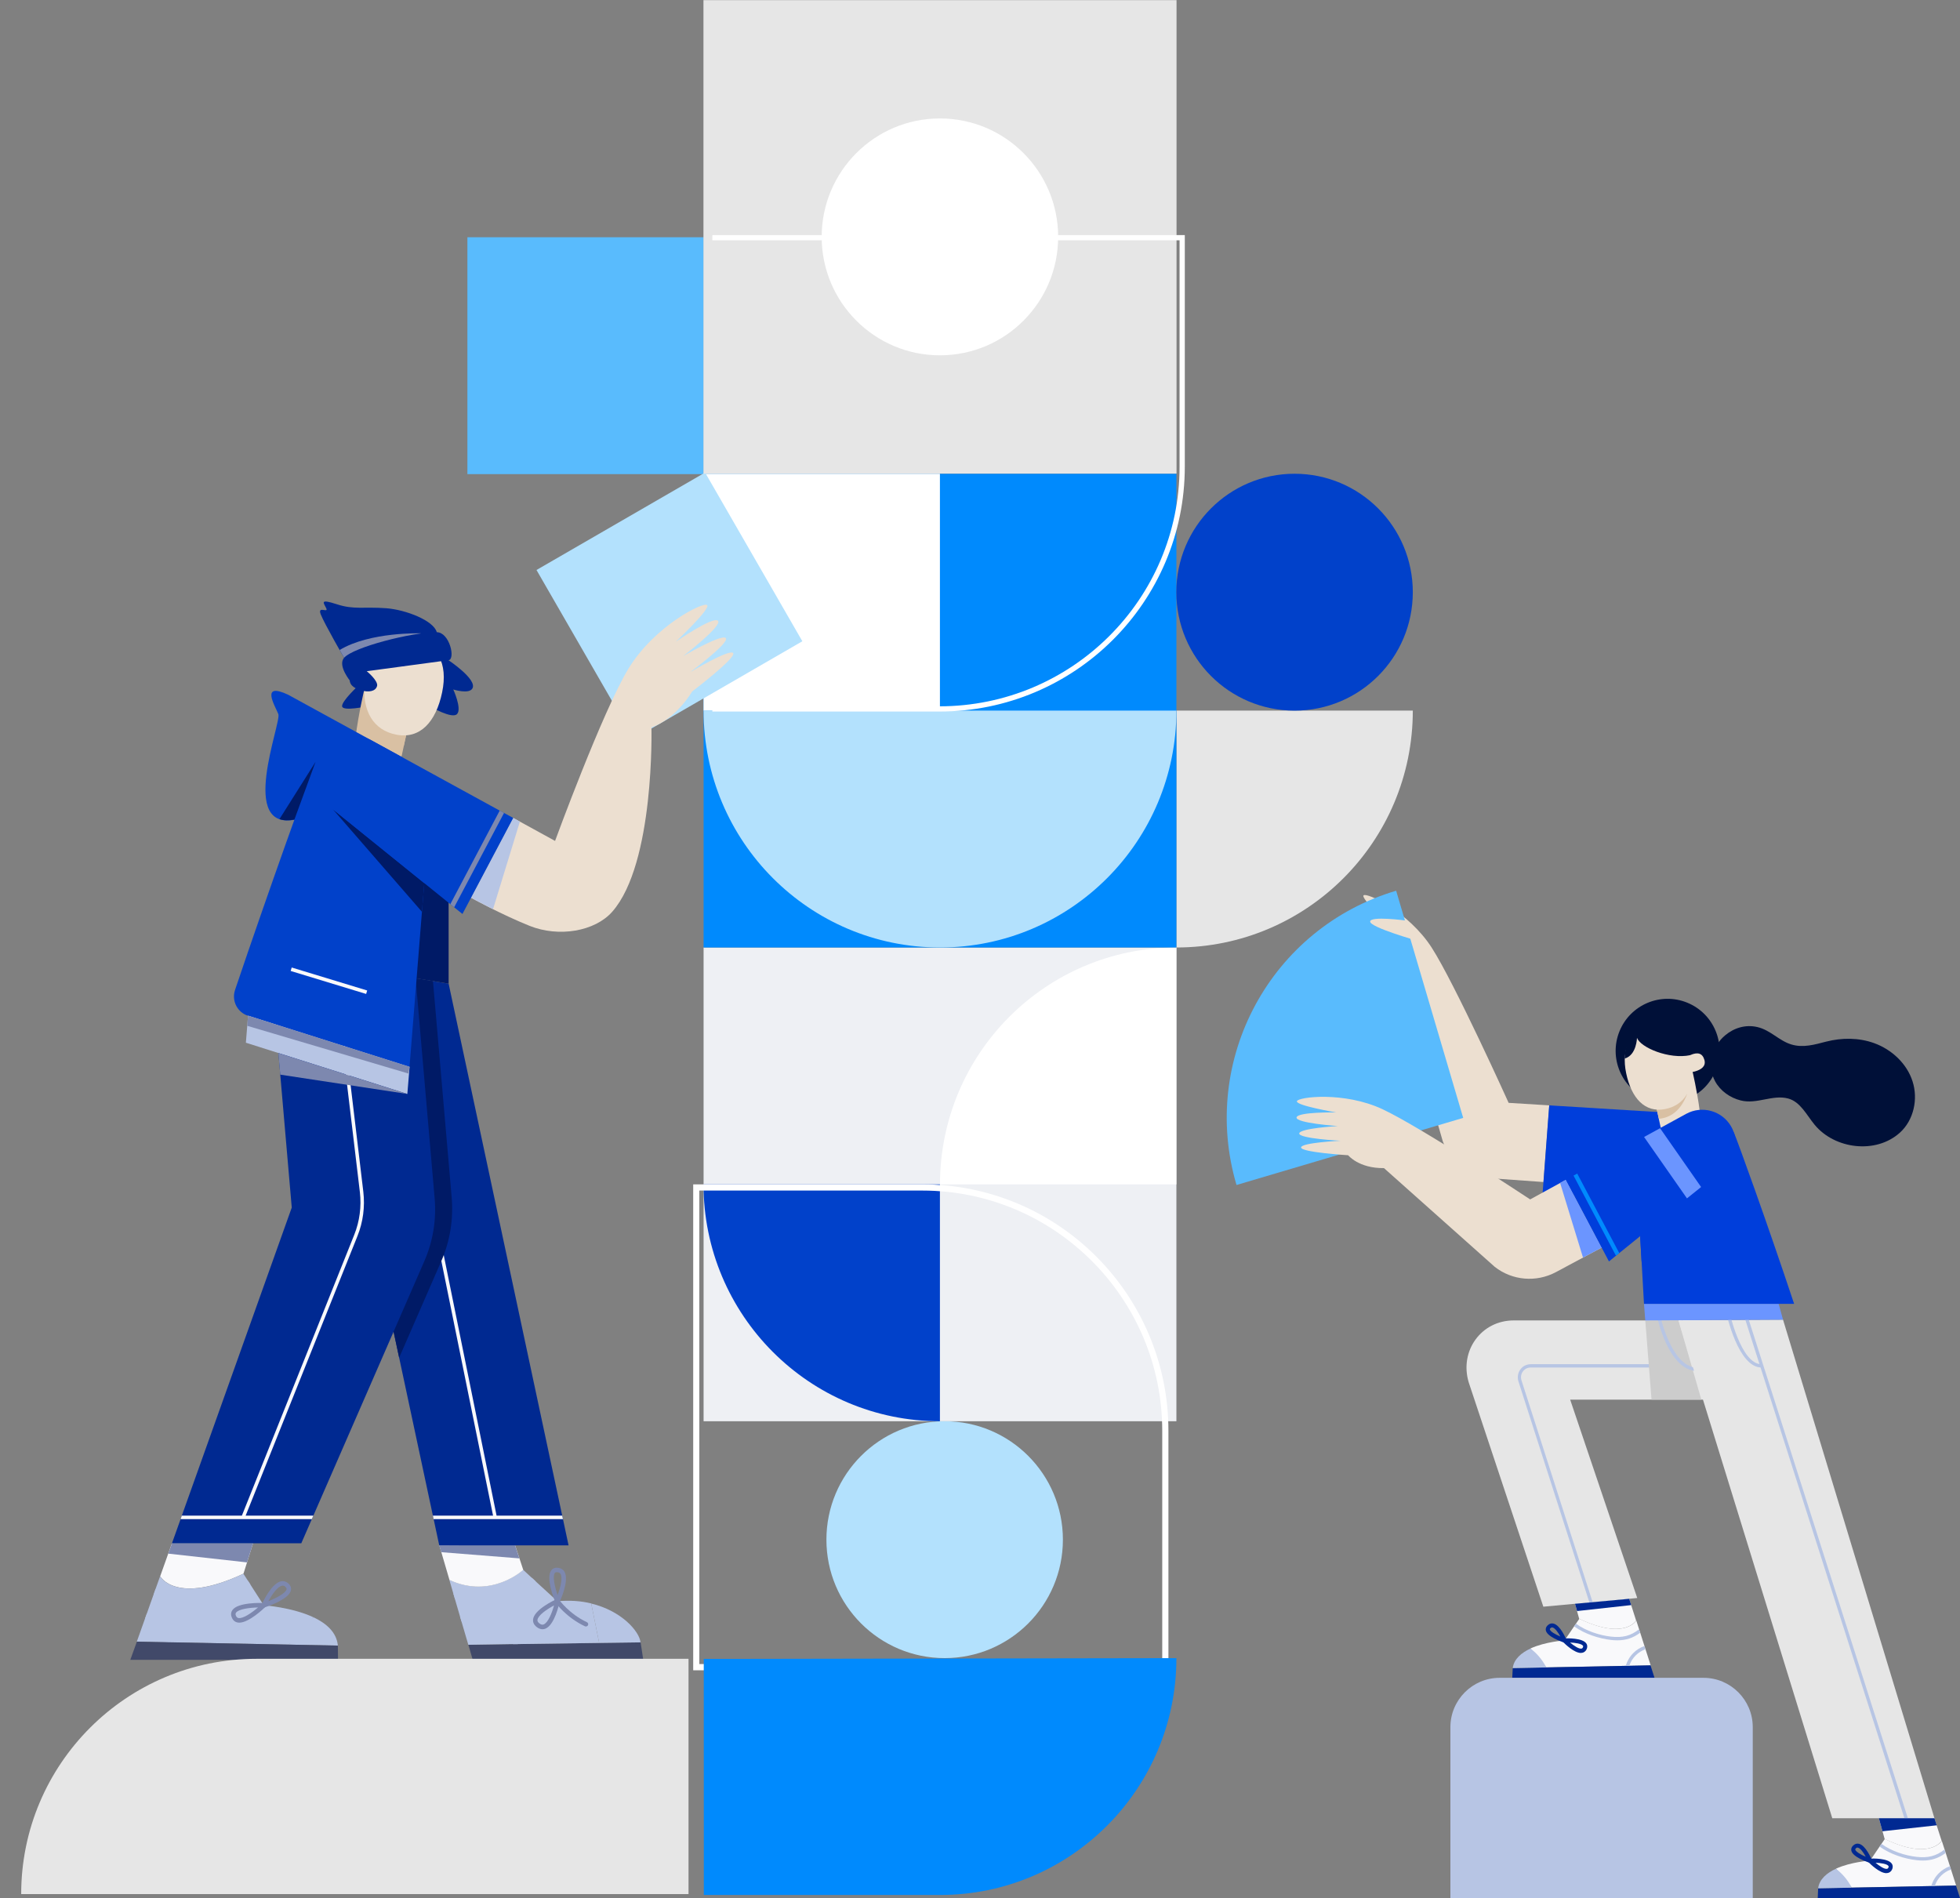 <svg width="285" height="276" viewBox="0 0 285 276" fill="none" xmlns="http://www.w3.org/2000/svg">
<rect x="0" y="0" width="285" height="276" fill="#808080" stroke="none"/>
<g clip-path="url(#clip0_4749_33615)">
<path d="M206.368 142.13C209.207 151.466 207.221 157.024 207.221 157.024L205.446 151.431L206.368 142.142V142.13Z" fill="#D9C0A3"/>
<path d="M225.267 160.733L219.368 160.37C219.368 160.37 211.531 143.007 208.19 137.813C204.849 132.606 198.729 129.728 198.273 130.196C197.818 130.664 202.256 134.642 202.256 134.642C202.256 134.642 197.561 131.553 196.977 132.173C196.405 132.793 201.38 136.432 201.38 136.432C201.38 136.432 196.51 133.741 196.066 134.349C195.61 134.946 200.574 138.444 200.574 138.444C200.574 138.444 195.622 135.625 195.213 136.21C194.804 136.795 200.388 140.831 200.388 140.831C200.388 140.831 200.668 143.276 203.798 145.195L209.79 165.951C210.888 169.004 213.668 171.11 216.904 171.344L224.437 171.883L225.278 160.768L225.267 160.733Z" fill="#ECDFD0"/>
<path d="M137.36 241.11C127.865 241.11 120.167 233.4 120.167 223.888C120.167 214.377 127.865 206.666 137.36 206.666C146.856 206.666 154.554 214.377 154.554 223.888C154.554 233.4 146.856 241.11 137.36 241.11Z" fill="#B3E1FD"/>
<path d="M102.308 137.778H171.059V206.667H102.308V137.778Z" fill="#EEF0F4"/>
<path d="M171.059 172.223H136.683C136.683 153.199 152.078 137.778 171.059 137.778V172.223Z" fill="white"/>
<path d="M136.672 206.667C117.691 206.667 102.297 191.246 102.297 172.222L136.672 172.222L136.672 206.667Z" fill="#0141CA"/>
<path d="M171.058 103.333H205.434C205.434 122.357 190.039 137.777 171.058 137.777V103.333Z" fill="#E6E6E6"/>
<path d="M102.308 68.889H171.059V137.778H102.308V68.889Z" fill="#008AFD"/>
<path d="M203.011 129.523C184.809 134.912 174.411 154.071 179.797 172.314L212.762 162.555L203.011 129.523Z" fill="#59BBFD"/>
<path d="M171.059 103.333C171.059 122.357 155.664 137.777 136.683 137.777C117.703 137.777 102.308 122.357 102.308 103.333H171.059Z" fill="#B3E1FD"/>
<path d="M188.24 103.334C178.744 103.334 171.047 95.623 171.047 86.111C171.047 76.6 178.744 68.889 188.24 68.889C197.736 68.889 205.434 76.6 205.434 86.111C205.434 95.623 197.736 103.334 188.24 103.334Z" fill="#0141CA"/>
<path d="M67.963 34.5H102.338V68.944H67.963V34.5Z" fill="#59BBFD"/>
<path d="M102.297 68.889H136.672V103.334H102.297V68.889Z" fill="white"/>
<path d="M102.524 68.712L116.669 93.247L92.155 107.42L78.011 82.885L102.524 68.712Z" fill="#B3E1FD"/>
<path d="M102.288 68.87L102.288 0.021L171.078 0.021L171.078 68.87L102.288 68.87Z" fill="#E6E6E6"/>
<path d="M136.672 51.667C127.176 51.667 119.478 43.956 119.478 34.445C119.478 24.933 127.176 17.223 136.672 17.223C146.167 17.223 153.865 24.933 153.865 34.445C153.865 43.956 146.167 51.667 136.672 51.667Z" fill="white"/>
<path d="M103.581 103.088H136.59C156.084 103.088 171.899 87.317 171.899 67.86V34.562H103.581" stroke="white" stroke-width="0.76" stroke-miterlimit="10"/>
<path d="M101.685 173.123V241.977H168.999V208.071C168.999 188.801 153.347 173.123 134.11 173.123H101.697M100.798 172.222H134.11C153.873 172.222 169.898 188.274 169.898 208.071V242.878H100.798V172.222Z" fill="white"/>
<path d="M68.739 241.361H93.536L93.151 238.811L68.108 239.173L68.739 241.361Z" fill="#414969"/>
<path d="M76.085 228.281L77.335 229.439L77.907 229.966L81.049 232.844C82.883 232.668 84.53 232.809 85.967 233.16L87.123 238.904L75.291 239.068H74.567L68.096 239.173L67.091 235.745L66.881 235.032L66.145 232.504L65.912 231.709L65.339 229.732C71.46 232.575 76.073 228.269 76.073 228.269L76.085 228.281Z" fill="#B7C5E4"/>
<path d="M65.34 229.744C71.46 232.587 76.086 228.281 76.086 228.281L74.883 224.654L63.88 224.713L65.352 229.732L65.34 229.744Z" fill="#F9F9FB"/>
<path d="M78.877 236.915C79.041 236.915 79.181 236.88 79.298 236.833C80.641 236.307 81.307 233.253 81.377 232.914C81.4 232.797 81.353 232.668 81.26 232.586C81.167 232.504 81.026 232.493 80.921 232.54C80.583 232.692 77.651 234.072 77.511 235.5C77.476 235.792 77.557 236.237 78.083 236.623C78.387 236.845 78.655 236.915 78.889 236.915H78.877ZM80.559 233.452C80.244 234.587 79.683 235.968 79.052 236.213C78.936 236.26 78.737 236.295 78.457 236.085C78.153 235.862 78.141 235.675 78.153 235.558C78.223 234.903 79.485 234.025 80.559 233.452Z" fill="#7D88AF"/>
<path d="M81.05 233.171C81.178 233.171 81.295 233.101 81.353 232.984C81.505 232.668 82.79 229.825 82.089 228.573C81.891 228.222 81.564 228.023 81.131 227.976C80.594 227.918 80.302 228.152 80.15 228.363C79.356 229.427 80.512 232.399 80.746 232.984C80.793 233.101 80.909 233.183 81.038 233.183L81.05 233.171ZM80.968 228.62C80.968 228.62 81.026 228.62 81.061 228.62C81.342 228.655 81.458 228.784 81.517 228.889C81.844 229.462 81.493 230.855 81.073 231.943C80.653 230.691 80.325 229.205 80.676 228.737C80.723 228.678 80.793 228.608 80.968 228.608V228.62Z" fill="#7D88AF"/>
<path d="M85.197 236.506C85.325 236.506 85.442 236.436 85.5 236.319C85.582 236.155 85.5 235.956 85.337 235.886C82.767 234.681 81.342 232.68 81.319 232.657C81.213 232.505 81.015 232.47 80.863 232.575C80.711 232.68 80.676 232.891 80.781 233.031C80.84 233.125 82.323 235.196 85.056 236.483C85.103 236.506 85.15 236.518 85.197 236.518V236.506Z" fill="#7D88AF"/>
<path d="M77.336 229.439L77.908 229.965C76.366 231.592 74.287 232.656 71.928 233.007C70.059 233.288 68.073 233.113 66.158 232.516L65.924 231.72C67.851 232.376 69.837 232.586 71.706 232.305C73.925 231.978 75.899 230.972 77.336 229.439Z" fill="#B7C5E4"/>
<path d="M66.893 235.044C68.54 234.693 70.198 234.822 71.67 235.454C73.154 236.085 74.38 237.244 75.057 238.542C75.151 238.718 75.233 238.905 75.303 239.08H74.579C74.041 237.852 72.873 236.694 71.483 236.109C70.14 235.535 68.622 235.418 67.103 235.769L66.893 235.056V235.044Z" fill="#B7C5E4"/>
<path d="M85.967 233.16C86.352 235.079 86.738 236.986 87.123 238.905L93.139 238.823C92.987 237.255 90.417 234.237 85.955 233.172L85.967 233.16Z" fill="#B7C5E4"/>
<path d="M63.868 224.713L64.16 225.707L75.525 226.608L74.871 224.654L63.868 224.713Z" fill="#7D88AF"/>
<path d="M36.794 224.42L35.404 228.831C25.581 233.441 23.291 229.206 23.291 229.206L24.997 224.42H36.782H36.794Z" fill="#F9F9FB"/>
<path d="M42.003 239.15L25.16 238.823H24.401L19.892 238.717L21.107 235.301L21.352 234.623L22.357 231.791L22.614 231.066L23.279 229.217C23.279 229.217 25.569 233.453 35.392 228.843L36.058 229.872L36.42 230.434L38.347 233.429C38.347 233.429 42.447 233.71 45.577 235.172L41.991 239.15H42.003Z" fill="#B7C5E4"/>
<path d="M34.784 235.956C36.209 235.956 38.335 233.909 38.592 233.663C38.685 233.57 38.721 233.429 38.674 233.312C38.627 233.195 38.51 233.102 38.382 233.102C37.996 233.078 34.597 232.973 33.791 234.131C33.639 234.353 33.499 234.716 33.71 235.207C33.908 235.711 34.27 235.874 34.539 235.933C34.621 235.945 34.714 235.956 34.796 235.956H34.784ZM37.517 233.745C36.571 234.552 35.31 235.418 34.656 235.278C34.551 235.254 34.41 235.196 34.305 234.95C34.212 234.716 34.259 234.587 34.317 234.506C34.691 233.979 36.233 233.78 37.517 233.745Z" fill="#7D88AF"/>
<path d="M25.16 238.812H24.401C24.156 237.946 23.712 237.185 23.104 236.565C22.544 236.004 21.866 235.559 21.119 235.29L21.364 234.611C22.228 234.916 22.999 235.407 23.63 236.05C24.366 236.811 24.892 237.759 25.16 238.812Z" fill="#B7C5E4"/>
<path d="M36.432 230.423C34.119 232.061 30.977 233.044 28.512 233.313C28.045 233.36 27.601 233.395 27.169 233.395C25.312 233.395 23.829 232.903 22.369 231.792L22.625 231.066C24.343 232.47 26.059 232.892 28.501 232.623C30.872 232.365 33.885 231.429 36.058 229.873L36.42 230.435L36.432 230.423Z" fill="#B7C5E4"/>
<path d="M25.009 224.42L24.471 225.918L35.918 227.193L36.794 224.42H25.009Z" fill="#7D88AF"/>
<path d="M49.128 239.291C48.953 237.349 47.434 236.05 45.589 235.173C44.292 236.121 42.972 237.419 42.003 239.151L49.128 239.291Z" fill="#B7C5E4"/>
<path d="M38.359 233.757C38.359 233.757 38.429 233.757 38.464 233.746C39.06 233.547 42.05 232.517 42.307 231.242C42.354 230.984 42.33 230.61 41.91 230.236C41.594 229.967 41.232 229.861 40.859 229.943C39.469 230.247 38.207 232.985 38.067 233.289C38.009 233.406 38.032 233.547 38.126 233.64C38.184 233.711 38.277 233.746 38.371 233.746L38.359 233.757ZM41.116 230.575C41.244 230.575 41.361 230.622 41.478 230.727C41.7 230.926 41.676 231.055 41.665 231.101C41.548 231.651 40.24 232.353 39.025 232.833C39.562 231.85 40.356 230.715 40.999 230.587C41.034 230.587 41.081 230.575 41.116 230.575Z" fill="#7D88AF"/>
<path d="M19.904 238.717L18.946 241.361H49.151L49.128 239.291L19.904 238.717Z" fill="#414969"/>
<path d="M74.614 118.934L80.711 122.28C80.711 122.28 87.602 103.455 91.375 97.242C95.159 91.03 102.273 87.461 102.822 87.988C103.371 88.514 98.255 93.323 98.255 93.323C98.255 93.323 103.698 89.555 104.399 90.269C105.099 90.983 99.341 95.405 99.341 95.405C99.341 95.405 104.994 92.106 105.543 92.796C106.092 93.487 100.357 97.745 100.357 97.745C100.357 97.745 106.116 94.294 106.606 94.972C107.097 95.651 100.638 100.553 100.638 100.553C100.638 100.553 98.418 104.461 94.727 105.783C94.727 105.783 95.218 125.568 89.016 132.588C86.504 135.431 81.26 136.343 76.985 134.623C72.78 132.927 68.482 130.54 68.482 130.54L74.614 118.946V118.934Z" fill="#ECDFD0"/>
<path d="M52.211 99.594C52.211 99.594 49.63 101.969 49.747 102.718C49.864 103.467 53.309 102.718 53.309 102.718L53.847 100.343L52.211 99.594Z" fill="#002991"/>
<path d="M52.97 100.261C52.97 100.261 52.129 103.794 51.708 107.175C51.241 110.931 57.712 113.318 58.459 109.679C59.37 105.292 59.499 105.268 59.499 105.268L52.97 100.272V100.261Z" fill="#D9C0A3"/>
<path d="M53.846 104.216C54.956 107.211 56.837 108.358 58.705 108.498C59.079 106.731 59.289 105.924 59.395 105.561L53.846 104.216Z" fill="#D9C0A3"/>
<path d="M65.212 96.002C65.212 96.002 69.381 98.763 68.704 100.085C68.237 100.998 65.912 100.261 65.912 100.261C65.912 100.261 67.174 103.022 66.473 103.818C65.772 104.625 62.548 102.73 62.548 102.73L63.261 95.522L65.2 96.002H65.212Z" fill="#002991"/>
<path d="M59.815 92.879C63.634 93.511 65.176 96.448 64.288 100.683C63.389 104.989 61.076 107.516 57.607 106.825C54.36 106.194 52.584 103.456 53.028 99.174C53.472 94.892 55.96 92.236 59.815 92.868V92.879Z" fill="#ECDFD0"/>
<path d="M63.506 91.919C63.051 90.246 59.044 88.667 56.159 88.444C52.854 88.199 51.476 88.69 48.953 87.859C46.43 87.04 47.049 87.649 47.434 88.444C47.82 89.24 46.091 87.988 46.652 89.369C47.201 90.749 50.027 95.651 50.027 95.651C50.027 95.651 64.429 95.347 63.506 91.919Z" fill="#002991"/>
<path d="M61.205 92.106L58.729 94.797C55.342 95.453 51.242 95.617 50.249 95.64H50.027C50.027 95.64 49.77 95.195 49.385 94.517C53.811 91.849 61.205 92.095 61.205 92.095V92.106Z" fill="#7D88AF"/>
<path d="M65.211 96.002L53.309 97.605L50.996 99.126C50.996 99.126 49.046 96.81 50.027 95.663C51.347 94.107 59.897 91.919 63.506 91.931C65.363 91.931 66.274 95.862 65.211 96.014V96.002Z" fill="#002991"/>
<path d="M58.495 110.113L41.897 101.022C37.821 99.115 39.97 102.602 40.472 103.83C40.975 105.059 34.434 121.181 43.194 119.122C51.954 117.074 52.211 111.88 52.211 111.88L58.495 110.125V110.113Z" fill="#0141CA"/>
<path d="M65.235 143.036L82.674 224.713H63.868L45.752 139.889L65.235 143.036Z" fill="#002991"/>
<path d="M63.05 220.898L62.945 220.395H71.694L63.587 180.464L64.09 180.37L72.207 220.395H81.75L81.856 220.898H63.05Z" fill="#F9F9FB"/>
<path d="M45.752 139.889L62.957 142.662L65.679 174.135C65.947 177.305 65.433 180.488 64.16 183.401L58.04 197.429L45.752 139.889Z" fill="#001A66"/>
<path d="M39.246 138.848L42.423 175.597L25.007 224.409H43.813L61.707 183.378C62.957 180.511 63.471 177.376 63.202 174.264L60.434 142.265L39.246 138.848Z" fill="#002991"/>
<path d="M26.433 220.395H35.17L51.511 179.551C52.293 177.597 52.573 175.445 52.328 173.35L49.607 150.524L50.109 150.465L52.83 173.292C53.087 175.468 52.795 177.703 51.978 179.738L35.719 220.395H45.565L45.343 220.899H26.258L26.433 220.395Z" fill="#F9F9FB"/>
<path d="M65.234 143.036V119.929L60.387 119.297L60.422 142.253L65.234 143.036Z" fill="#001A66"/>
<path d="M34.177 143.949C38.907 129.921 45.203 112.394 45.869 110.792L62.408 119.426L59.547 155.146L36.069 147.705C34.504 147.213 33.651 145.517 34.177 143.961V143.949Z" fill="#0141CA"/>
<path d="M36.069 147.692L59.558 155.133L59.231 159.076L35.753 151.624L36.069 147.692Z" fill="#B7C5E4"/>
<path d="M48.426 117.707L61.695 128.424L61.357 132.589L48.426 117.707Z" fill="#001A66"/>
<path d="M71.694 132.203C70.911 131.817 70.222 131.454 69.684 131.173L68.493 130.53L74.625 118.935L75.595 119.473L71.694 132.191V132.203Z" fill="#B7C5E4"/>
<path d="M74.626 118.934L67.244 132.904L66.041 131.933L65.48 131.476L47.691 117.109C46.547 116.185 45.834 114.886 45.636 113.505C45.449 112.265 45.67 110.955 46.348 109.797C47.901 107.117 51.312 106.17 54.01 107.655L72.675 117.881L73.306 118.22L74.638 118.946L74.626 118.934Z" fill="#0141CA"/>
<path d="M73.294 118.209L66.04 131.933L65.48 131.477L72.663 117.87L73.294 118.209Z" fill="#7D88AF"/>
<path d="M42.808 119.18C41.92 119.344 41.208 119.309 40.635 119.11L45.88 110.792L42.808 119.18Z" fill="#001A66"/>
<path d="M54.816 99.782C54.594 100.554 53.59 100.694 52.504 100.39C51.406 100.074 50.611 99.489 50.915 98.425C51.242 97.266 52.071 97.056 53.321 97.594C53.321 97.594 55.05 98.998 54.828 99.782H54.816Z" fill="#002991"/>
<path d="M59.23 159.076L40.752 156.268L40.472 153.121L59.23 159.076Z" fill="#7D88AF"/>
<path d="M36.069 147.692L35.952 149.167L59.382 156.105L59.558 155.133L36.069 147.692Z" fill="#7D88AF"/>
<path d="M42.417 140.687L53.392 144.029L53.239 144.533L42.265 141.191L42.417 140.687Z" fill="#F9F9FB"/>
<path d="M225.267 160.732L224.262 174.117L225.571 173.965L226.178 173.895L245.462 171.625C246.712 171.473 247.798 170.865 248.569 169.964C249.27 169.156 249.69 168.115 249.737 166.98C249.831 164.348 247.81 162.125 245.193 161.961L227.159 160.849L226.552 160.814L225.267 160.732Z" fill="#003EDB"/>
<path d="M239.622 159.817C235.76 158.233 233.911 153.812 235.493 149.943C237.075 146.074 241.488 144.222 245.35 145.807C249.213 147.391 251.062 151.812 249.48 155.68C247.898 159.549 243.485 161.401 239.622 159.817Z" fill="#001038"/>
<path d="M244.469 192.006H220.116C215.397 192.006 212.185 196.417 213.563 201.015L224.414 233.634L238.069 232.371L228.316 203.531H248.838L244.481 192.006H244.469Z" fill="#E6E6E6"/>
<path d="M231.166 233.248L231.621 233.096L221.226 200.688C221.097 200.231 221.179 199.763 221.459 199.401C221.728 199.05 222.137 198.851 222.604 198.851H241.199V198.371H222.604C221.997 198.371 221.436 198.64 221.086 199.12C220.724 199.6 220.607 200.231 220.782 200.84L231.189 233.26L231.166 233.248Z" fill="#B7C5E4"/>
<path d="M239.237 192.006L240.148 203.53H247.39L244.061 191.982L239.237 192.006Z" fill="#CCCCCC"/>
<path d="M246.525 199.354L246.571 198.874C242.915 198.535 241.385 191.199 241.362 191.129L240.895 191.223C240.965 191.538 242.518 198.98 246.525 199.354Z" fill="#B7C5E4"/>
<path d="M259.268 191.901L281.285 264.394H266.428L244.06 191.983L259.268 191.901Z" fill="#E6E6E6"/>
<path d="M254.031 191.116L277.699 265.269L277.243 265.415L253.575 191.262L254.031 191.116Z" fill="#B7C5E4"/>
<path d="M256.079 198.851V198.371C253.112 198.301 251.465 190.743 251.454 190.661L250.986 190.766C251.057 191.094 252.727 198.781 256.079 198.851Z" fill="#B7C5E4"/>
<path d="M258.626 189.596H239.05L239.237 192.006L259.269 191.901L258.626 189.596Z" fill="#6B95FF"/>
<path d="M229.017 233.214L229.624 235.39C236.235 238.549 237.905 235.647 237.905 235.647L236.889 232.477L229.017 233.202V233.214Z" fill="#F9F9FB"/>
<path d="M224.847 242.457L236.399 242.235H236.924L240.02 242.164L239.272 239.824L239.12 239.356L238.501 237.414L238.338 236.911L237.929 235.648C237.929 235.648 236.258 238.549 229.647 235.39L229.169 236.092L228.9 236.478L227.498 238.537C227.498 238.537 224.73 238.713 222.546 239.707L224.847 242.457Z" fill="#F9F9FB"/>
<path d="M239.996 242.164L240.58 243.978H219.894L219.964 242.562L239.996 242.164Z" fill="#002992"/>
<path d="M229.881 240.35C229.939 240.35 229.997 240.35 230.056 240.339C230.266 240.303 230.546 240.175 230.71 239.8C230.873 239.426 230.78 239.145 230.663 238.981C230.114 238.174 227.907 238.221 227.474 238.244C227.358 238.244 227.253 238.326 227.206 238.431C227.159 238.548 227.182 238.665 227.276 238.759C227.545 239.04 228.899 240.362 229.881 240.362V240.35ZM228.269 238.841C229.086 238.876 229.974 239.016 230.173 239.309C230.196 239.332 230.231 239.391 230.173 239.543C230.103 239.683 230.032 239.718 229.962 239.73C229.589 239.8 228.876 239.332 228.28 238.829L228.269 238.841Z" fill="#002992"/>
<path d="M236.386 242.234H236.912C237.099 241.649 237.426 241.122 237.858 240.701C238.255 240.315 238.734 240.011 239.26 239.823L239.108 239.355C238.512 239.566 237.963 239.905 237.519 240.35C236.994 240.865 236.608 241.52 236.398 242.245L236.386 242.234Z" fill="#B7C5E4"/>
<path d="M228.888 236.49C230.43 237.613 232.556 238.28 234.238 238.467C234.553 238.502 234.857 238.525 235.16 238.525C236.434 238.525 237.461 238.186 238.489 237.426L238.326 236.923C237.111 237.882 235.931 238.174 234.261 237.987C232.649 237.812 230.605 237.168 229.157 236.104L228.888 236.49Z" fill="#B7C5E4"/>
<path d="M236.9 232.488L237.192 233.401L229.32 234.267L229.016 233.214L236.9 232.488Z" fill="#002992"/>
<path d="M219.964 242.562C220.128 241.24 221.249 240.316 222.546 239.719C223.41 240.374 224.239 241.275 224.847 242.469L219.964 242.562Z" fill="#B7C5E4"/>
<path d="M227.486 238.841C227.568 238.841 227.649 238.806 227.708 238.747C227.79 238.665 227.813 238.537 227.766 238.431C227.673 238.221 226.867 236.325 225.897 236.091C225.605 236.021 225.325 236.091 225.091 236.302C224.764 236.583 224.741 236.875 224.776 237.074C224.951 237.987 226.995 238.7 227.404 238.841C227.439 238.841 227.463 238.852 227.498 238.852L227.486 238.841ZM225.675 236.653C225.675 236.653 225.722 236.653 225.746 236.653C226.119 236.746 226.563 237.367 226.89 237.975C226.108 237.647 225.418 237.226 225.36 236.934C225.36 236.91 225.348 236.852 225.477 236.735C225.559 236.665 225.629 236.641 225.687 236.641L225.675 236.653Z" fill="#002992"/>
<path d="M273.203 264.394L274.044 267.412C280.655 270.571 282.325 267.67 282.325 267.67L281.274 264.394H273.203Z" fill="#F9F9FB"/>
<path d="M269.267 274.479L280.819 274.257H281.344L284.439 274.186L283.692 271.846L283.54 271.378L282.921 269.436L282.757 268.933L282.349 267.67C282.349 267.67 280.678 270.571 274.067 267.412L273.588 268.114L273.32 268.5L271.918 270.559C271.918 270.559 269.15 270.735 266.966 271.729L269.267 274.479Z" fill="#F9F9FB"/>
<path d="M284.416 274.186L285 276H264.314L264.373 274.584L284.416 274.186Z" fill="#002992"/>
<path d="M274.301 272.372C274.359 272.372 274.417 272.372 274.476 272.36C274.686 272.325 274.966 272.197 275.13 271.822C275.293 271.448 275.2 271.167 275.083 271.003C274.534 270.196 272.338 270.243 271.894 270.266C271.778 270.266 271.672 270.348 271.626 270.453C271.579 270.559 271.602 270.687 271.696 270.781C271.964 271.062 273.319 272.384 274.301 272.384V272.372ZM272.689 270.863C273.506 270.898 274.394 271.038 274.593 271.331C274.616 271.354 274.651 271.413 274.593 271.565C274.522 271.705 274.452 271.74 274.382 271.752C274.009 271.822 273.296 271.354 272.7 270.851L272.689 270.863Z" fill="#002992"/>
<path d="M280.806 274.257H281.332C281.519 273.672 281.846 273.146 282.278 272.724C282.675 272.338 283.154 272.034 283.68 271.847L283.528 271.379C282.932 271.59 282.383 271.929 281.939 272.373C281.414 272.888 281.028 273.543 280.818 274.269L280.806 274.257Z" fill="#B7C5E4"/>
<path d="M273.308 268.513C274.85 269.636 276.976 270.303 278.658 270.49C278.973 270.525 279.277 270.548 279.58 270.548C280.853 270.548 281.881 270.209 282.909 269.449L282.746 268.945C281.531 269.905 280.351 270.197 278.681 270.01C277.069 269.835 275.025 269.191 273.577 268.126L273.308 268.513Z" fill="#B7C5E4"/>
<path d="M281.285 264.394L281.612 265.423L273.728 266.289L273.202 264.394H281.285Z" fill="#002992"/>
<path d="M264.373 274.584C264.536 273.262 265.657 272.338 266.954 271.741C267.818 272.396 268.648 273.297 269.255 274.491L264.373 274.584Z" fill="#B7C5E4"/>
<path d="M271.906 270.864C271.988 270.864 272.069 270.829 272.128 270.771C272.21 270.689 272.233 270.56 272.186 270.455C272.093 270.244 271.287 268.349 270.317 268.115C270.025 268.045 269.745 268.115 269.511 268.325C269.184 268.606 269.161 268.899 269.196 269.097C269.371 270.01 271.415 270.724 271.824 270.864C271.859 270.864 271.882 270.876 271.918 270.876L271.906 270.864ZM270.095 268.676C270.095 268.676 270.142 268.676 270.165 268.676C270.516 268.758 270.971 269.378 271.298 269.998C270.516 269.671 269.827 269.238 269.768 268.945C269.768 268.922 269.757 268.863 269.885 268.746C269.967 268.676 270.037 268.653 270.095 268.653V268.676Z" fill="#002992"/>
<path d="M227.684 171.567L222.498 174.41C222.498 174.41 206.624 163.903 201.03 161.294C195.435 158.673 188.719 159.504 188.578 160.136C188.438 160.768 194.313 161.762 194.313 161.762C194.313 161.762 188.695 161.657 188.532 162.488C188.368 163.318 194.524 163.739 194.524 163.739C194.524 163.739 188.976 164.067 188.917 164.816C188.859 165.565 194.909 165.881 194.909 165.881C194.909 165.881 189.221 166.15 189.186 166.852C189.151 167.565 196.03 167.987 196.03 167.987C196.03 167.987 197.572 169.905 201.24 169.858L217.347 184.214C219.893 186.215 223.386 186.507 226.236 184.986L232.894 181.418L227.684 171.567Z" fill="#ECDFD0"/>
<path d="M260.88 189.596C256.815 177.382 252.715 166.091 252.108 164.641L238.057 171.976L239.049 189.596H260.88Z" fill="#003EDB"/>
<path d="M249.936 170.514L238.699 183.443L238.489 179.769L249.936 170.514Z" fill="#003EDB"/>
<path d="M246.081 155.69C246.081 155.69 246.793 158.697 247.155 161.563C247.552 164.757 242.051 166.781 241.42 163.693C240.649 159.96 240.533 159.937 240.533 159.937L246.081 155.69Z" fill="#ECDFD0"/>
<path d="M245.333 159.047C244.399 161.598 242.798 162.557 241.21 162.686C240.894 161.188 240.719 160.498 240.626 160.194L245.333 159.047Z" fill="#D9C0A3"/>
<path d="M240.263 149.418C237.016 149.957 235.708 152.449 236.456 156.052C237.215 159.703 239.189 161.855 242.132 161.27C244.889 160.732 246.407 158.404 246.022 154.777C245.648 151.138 243.534 148.88 240.263 149.418Z" fill="#ECDFD0"/>
<path d="M245.788 153.432C242.693 154.087 238.5 152.309 238.033 150.905C238.033 150.905 237.986 153.42 236.257 153.923C236.257 153.923 236.012 149.887 239.785 149.079C243.569 148.272 245.204 150.717 245.531 151.618C245.905 152.671 245.788 153.432 245.788 153.432Z" fill="#001038"/>
<path d="M244.504 155.28C244.691 155.935 245.543 156.064 246.478 155.795C247.412 155.525 248.09 155.022 247.833 154.121C247.552 153.139 246.852 152.951 245.789 153.419C245.789 153.419 244.317 154.613 244.504 155.28Z" fill="#ECDFD0"/>
<path d="M230.184 182.869L232.894 181.419L227.684 171.567L226.855 172.024L230.184 182.869Z" fill="#6B95FF"/>
<path d="M227.685 171.567L233.957 183.431L234.973 182.6L235.452 182.214L250.567 170C251.548 169.216 252.143 168.104 252.319 166.934C252.47 165.881 252.284 164.77 251.711 163.787C250.391 161.517 247.495 160.71 245.194 161.962L229.332 170.643L228.794 170.936L227.673 171.556L227.685 171.567Z" fill="#003EDB"/>
<path d="M228.806 170.946L234.973 182.599L235.452 182.213L229.343 170.654L228.806 170.946Z" fill="#008AFD"/>
<path d="M247.354 172.609L245.299 174.258L239.061 165.331L241.386 164.056L247.354 172.609Z" fill="#6B95FF"/>
<path d="M206.17 136.819C206.17 136.819 199.232 134.865 199.232 134.011C199.232 133.157 204.418 133.859 204.418 133.859L206.17 136.819Z" fill="#ECDFD0"/>
<path d="M250.847 150.554C252.108 149.489 253.79 148.939 255.542 149.349C257.446 149.793 258.684 151.338 260.471 151.876C262.188 152.402 263.858 151.899 265.54 151.466C267.83 150.881 270.294 150.881 272.525 151.689C275.072 152.613 277.267 154.649 278.097 157.234C278.938 159.82 278.272 162.897 276.251 164.711C272.759 167.858 266.79 167.097 263.87 163.564C262.69 162.137 261.791 160.218 260.016 159.738C257.738 159.13 255.472 160.616 253.113 160.019C251.571 159.633 250.157 158.638 249.398 157.246C248.09 154.836 248.989 152.122 250.858 150.542L250.847 150.554Z" fill="#001038"/>
<path d="M247.705 243.977H218.061C214.113 243.977 210.9 247.195 210.9 251.149V276H254.865V251.149C254.865 247.195 251.653 243.977 247.705 243.977Z" fill="#B7C5E4"/>
<path d="M171.059 241.111C171.059 260.135 155.664 275.556 136.683 275.556C127.187 275.556 102.343 275.556 102.343 275.556C102.343 275.556 102.332 250.74 102.332 241.228L171.059 241.111Z" fill="#008AFD"/>
<path d="M100.116 241.212H37.294C18.398 241.212 3.081 256.53 3.081 275.425H100.116V241.212Z" fill="#E6E6E6"/>
</g>
<defs>
<clipPath id="clip0_4749_33615">
<rect width="284.79" height="276" fill="white" transform="matrix(-1 0 0 1 285 0)"/>
</clipPath>
</defs>
</svg>
